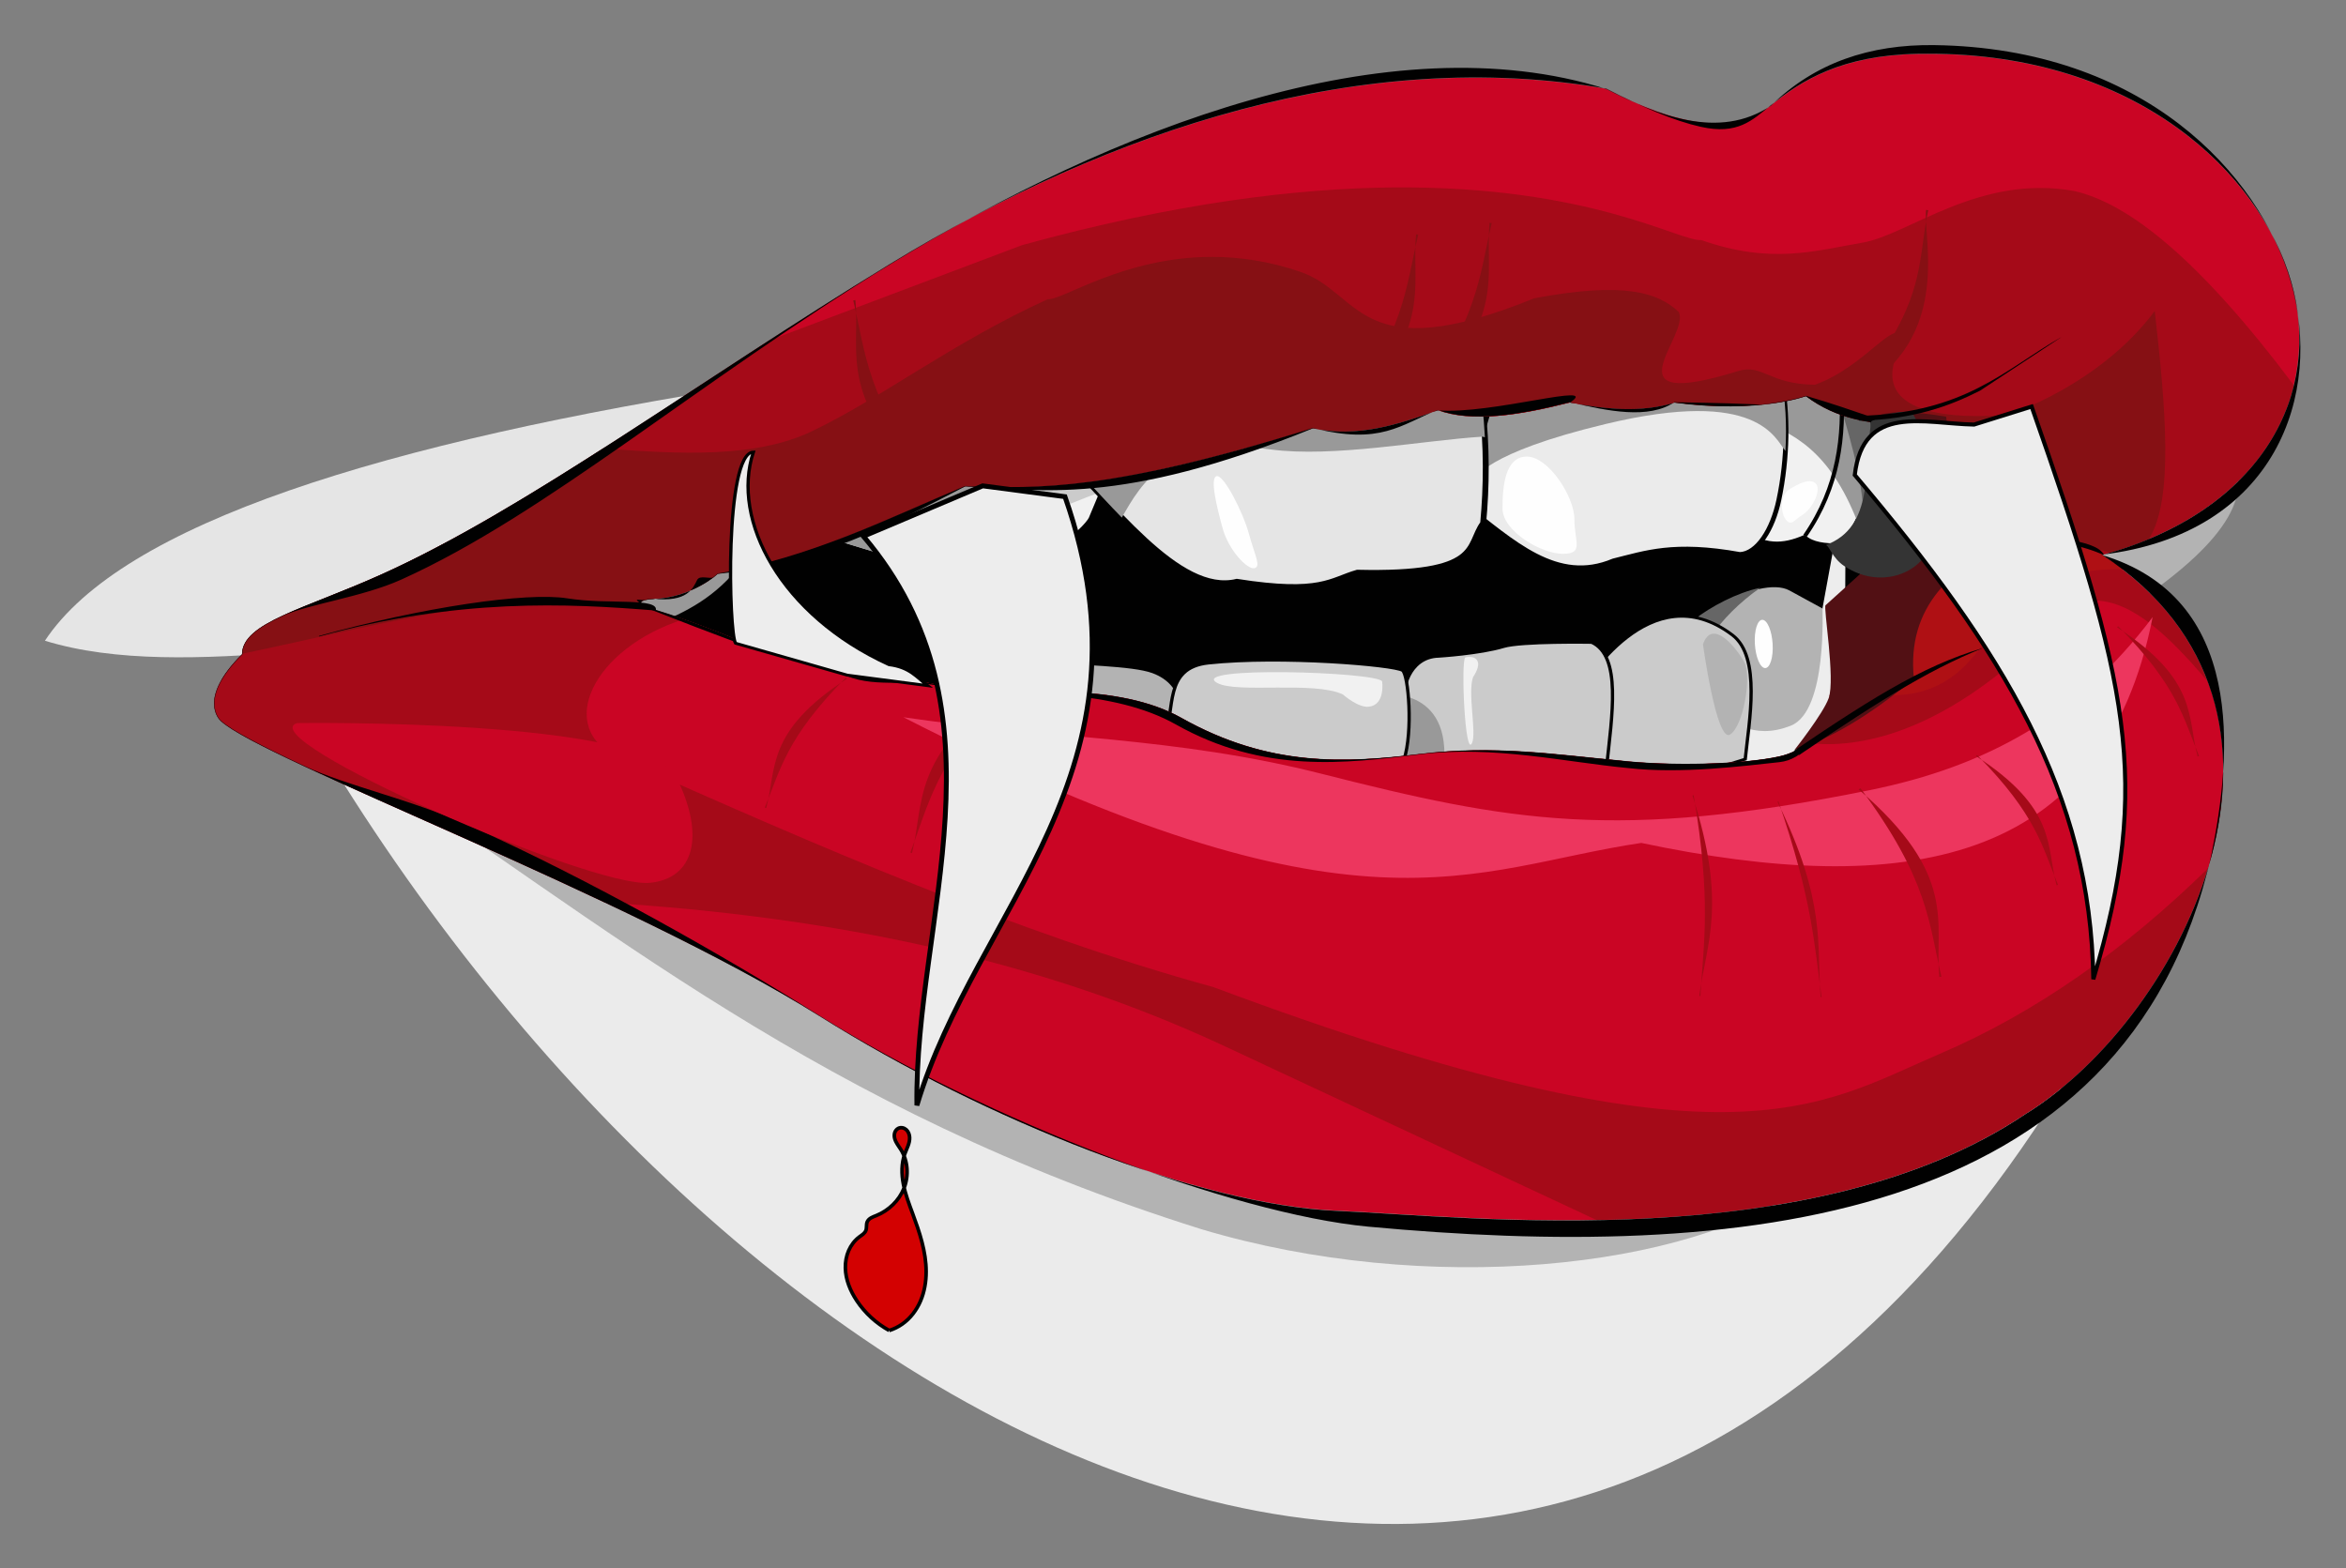 <?xml version="1.0" encoding="UTF-8" standalone="no"?>
<!-- Created with Inkscape (http://www.inkscape.org/) -->

<svg
   xmlns:dc="http://purl.org/dc/elements/1.1/"
   xmlns:cc="http://creativecommons.org/ns#"
   xmlns:rdf="http://www.w3.org/1999/02/22-rdf-syntax-ns#"
   xmlns:svg="http://www.w3.org/2000/svg"
   xmlns="http://www.w3.org/2000/svg"
   xmlns:sodipodi="http://sodipodi.sourceforge.net/DTD/sodipodi-0.dtd"
   xmlns:inkscape="http://www.inkscape.org/namespaces/inkscape"
   id="svg2457"
   sodipodi:docname="Halloween_vampire_teeth.svg"
   inkscape:export-filename="/home/prism/Área de Trabalho/mouth.png"
   viewBox="0 0 261.049 174.491"
   sodipodi:version="0.32"
   inkscape:export-xdpi="114"
   version="1.0"
   inkscape:output_extension="org.inkscape.output.svg.inkscape"
   inkscape:export-ydpi="114"
   inkscape:version="0.48.5 r10040"
   width="100%"
   height="100%">
  <rect x="0" y="0" width="261.049" height="174.491" fill="#808080" stroke="none"/>
  <defs
     id="defs76" />
  <title
     id="title3864">Halloween vampire teeth</title>
  <sodipodi:namedview
     id="base"
     bordercolor="#666666"
     inkscape:pageshadow="2"
     guidetolerance="10.0"
     pagecolor="#ffffff"
     gridtolerance="10.0"
     inkscape:guide-bbox="true"
     inkscape:window-maximized="1"
     inkscape:zoom="1"
     objecttolerance="10.0"
     borderopacity="1.0"
     inkscape:current-layer="layer4"
     inkscape:cx="-9.5357027"
     inkscape:cy="87.172437"
     inkscape:window-y="-3"
     inkscape:window-x="-3"
     inkscape:window-height="1006"
     showgrid="false"
     inkscape:pageopacity="1"
     inkscape:window-width="1680"
     showguides="true"
     fit-margin-top="5"
     fit-margin-left="5"
     fit-margin-right="5"
     fit-margin-bottom="5" />
  <g
     id="layer4"
     style="opacity:0.99"
     inkscape:label="teeth"
     inkscape:groupmode="layer"
     transform="translate(-8.043,-71.504)">
    <g
       id="g3053">
      <g
         transform="matrix(0.817,0,0,0.716,5.388,43.616)"
         id="g2525">
        <path
           d="m 293.08,134.99 c 0,32.818 -47.435,59.453 -105.88,59.453 -58.447,0 -105.88,-26.635 -105.88,-59.453 0,-32.818 47.435,-59.453 105.88,-59.453 58.447,0 105.88,26.635 105.88,59.453 z"
           inkscape:connector-curvature="0"
           style="fill:#000000"
           id="path3329" />
        <g
           transform="matrix(0.298,0,0,0.298,21.297,35.348)"
           id="g3238">
          <path
             d="m 707.21,345.73 c -3.51,-7.315 35.821,-35.166 50.345,-26.122 l 25.173,15.673 -1.425,60.319 -35.147,25.648 -38.946,-14.249 V 345.73 z"
             inkscape:connector-curvature="0"
             style="fill:#b3b3b3;fill-rule:evenodd;stroke:#000000;stroke-width:1px"
             sodipodi:nodetypes="csccccc"
             id="path3218" />
          <path
             d="m 743.88,318.66 c -10.394,2.429 -22.618,9.815 -30.062,16.5 l 7.656,8.688 c 5.436,-8.797 12.607,-17.263 22.406,-25.188 z"
             inkscape:connector-curvature="0"
             style="fill:#666666;fill-rule:evenodd"
             id="path3247" />
          <path
             d="m 772.44,329.03 c -0.25,-0.36 2.44,53.71 -14.44,61.47 -18.26,8.395 -28.562,-4.375 -28.562,-4.375 l -8.719,21.5 c 1.075,2.105 2.198,3.922 3.344,5.531 l 22.094,8.094 35.156,-25.656 1.406,-60.312 0.317,-72.429 z"
             inkscape:connector-curvature="0"
             style="fill:#eeeeee;fill-rule:evenodd"
             sodipodi:nodetypes="cscccccccc"
             id="path3222" />
        </g>
        <path
           d="m 218.44,146.32 c 0.566,-0.895 9.534,-18.379 20.767,-8.668 3.949,3.414 2.259,13.445 1.74,19.284 l -23.356,8.21 0.849,-18.827 z"
           style="fill:#cccccc;fill-rule:evenodd;stroke:#000000;stroke-width:0.447"
           sodipodi:nodetypes="csccc"
           inkscape:connector-curvature="0"
           id="path3406" />
        <path
           d="m 220.03,138.79 c 4.104,2.125 2.792,11.233 2.002,19.668 l -27.426,-0.15 0.15,-11.261 c -0.592,-0.259 0.175,-6.003 4.454,-6.106 0,0 5.615,-0.399 8.808,-1.501 2.439,-0.842 12.011,-0.651 12.011,-0.651 z"
           style="fill:#cccccc;fill-rule:evenodd;stroke:#000000;stroke-width:0.447"
           sodipodi:nodetypes="cccccsc"
           inkscape:connector-curvature="0"
           id="path3404" />
        <path
           d="m 45.888,152.97 c 56.272,108.53 172.1,188.82 242.91,45.86 -116.18,83.51 -169.84,-8.41 -242.91,-45.86 z"
           style="fill:#ececec;fill-rule:evenodd"
           sodipodi:nodetypes="ccc"
           inkscape:connector-curvature="0"
           id="path3449" />
        <path
           d="m 130.86,145.56 c 3.991,-2.276 8.303,-4.108 14.013,-4.004 5.137,0.595 12.597,0.616 15.414,1.802 4.842,2.038 3.914,7.452 3.954,7.507 l -33.381,-5.305 z"
           style="fill:#b3b3b3;fill-rule:evenodd;stroke:#000000;stroke-width:0.447"
           sodipodi:nodetypes="ccscc"
           inkscape:connector-curvature="0"
           id="path3400" />
        <path
           d="m 194.76,147.18 -0.149,11.13 4.89,0.028 c 0.349,-0.844 0.524,-1.906 0.447,-3.241 -0.302,-5.21 -2.867,-7.196 -5.188,-7.917 z"
           inkscape:connector-curvature="0"
           style="fill:#999999;fill-rule:evenodd"
           id="path3229" />
        <path
           d="m 161.79,153.41 c 1.647,-4.108 -0.173,-10.652 6.056,-11.411 9.858,-1.201 25.296,0.286 26.425,1.151 0.814,0.624 1.449,9.51 0.2,13.863 -11.986,1.678 -22.055,-1.696 -32.681,-3.603 z"
           style="fill:#cccccc;fill-rule:evenodd;stroke:#000000;stroke-width:0.447"
           sodipodi:nodetypes="csscc"
           inkscape:connector-curvature="0"
           id="path3402" />
        <path
           d="m 50.768,156.32 c 35.334,26.487 64.1,55.029 116.11,73.669 30.681,10.475 66.17,6.294 82.077,-6.806 l 6.806,-5.605 -204.99,-61.258 z"
           style="fill:#b3b3b3;fill-rule:evenodd"
           sodipodi:nodetypes="ccscc"
           inkscape:connector-curvature="0"
           id="path3438" />
        <path
           d="m 289.15,136.31 c 15.227,-10.53 20.462,-18.561 18.618,-24.823 l -24.223,6.406 5.605,18.417 z"
           style="fill:#b3b3b3;fill-rule:evenodd"
           sodipodi:nodetypes="cccc"
           inkscape:connector-curvature="0"
           id="path3548" />
        <g
           transform="matrix(0.298,0,0,0.298,21.297,35.348)"
           id="g3587">
          <path
             d="m 303.75,287.69 55.246,19.143 c 20.127,6.974 29.605,-4.391 35.264,-11.754 15.379,22.833 42.164,-7.316 44.135,-12.479 1.971,-5.163 9.31,-25.594 9.264,-25.471 -63.79,-16.707 -105.06,4.877 -143.91,30.562 z"
             inkscape:connector-curvature="0"
             style="fill:#f2f2f2;fill-rule:evenodd;stroke:#000000;stroke-width:2.8"
             sodipodi:nodetypes="csczcc"
             id="path3386" />
          <path
             d="m 403.72,251.25 c -40.34,0.23 -70.83,17.17 -99.97,36.44 L 359,306.84 c 20.127,6.974 29.591,-4.418 35.25,-11.781 1.682,2.497 3.499,4.387 5.406,5.719 3.738,-7.139 8.634,-14.842 14.969,-18.688 7.726,-4.691 20.017,-10.127 29.031,-13.906 2.123,-5.867 4.023,-11.125 4,-11.062 -15.947,-4.177 -30.491,-5.95 -43.938,-5.875 z"
             inkscape:connector-curvature="0"
             style="fill:#cccccc;fill-rule:evenodd"
             id="path3575" />
          <path
             d="m 403.72,251.25 c -40.338,0.226 -70.829,17.174 -99.969,36.438 l 47.969,16.625 61.031,-43.125 -0.625,-9.719 c -2.849,-0.144 -5.652,-0.234 -8.406,-0.219 z"
             inkscape:connector-curvature="0"
             style="fill:#999999;fill-rule:evenodd"
             id="path3582" />
        </g>
        <g
           transform="matrix(0.298,0,0,0.298,21.297,35.348)"
           id="g3624">
          <path
             d="m 735.1,288.02 c 10.023,9.838 19.579,8.921 28.972,4.275 3.566,3.605 9.432,4.45 16.148,4.275 11.493,-11.609 15.815,-34.148 14.011,-66.019 l -25.173,-19.236 -25.41,2.85 -8.549,73.855 z"
             inkscape:connector-curvature="0"
             style="fill:#f2f2f2;fill-rule:evenodd;stroke:#000000;stroke-width:2.2"
             sodipodi:nodetypes="ccccccc"
             id="path3396" />
          <path
             d="m 769.06,211.31 -25.406,2.844 -1.875,16.25 c 16.936,7.357 33.655,16.289 46.531,53.688 5.379,-12.666 7.198,-30.7 5.906,-53.531 l -25.156,-19.25 z"
             inkscape:connector-curvature="0"
             style="fill:#999999;fill-rule:evenodd"
             id="path3612" />
          <path
             d="m 779.41,219.22 c 5.141,19.417 10.145,38.803 11.562,57.156 3.301,-11.908 4.299,-27.276 3.25,-45.812 L 779.41,219.22 z"
             inkscape:connector-curvature="0"
             style="fill:#666666;fill-rule:evenodd"
             id="path3619" />
        </g>
        <path
           d="m 249.11,122.2 c 4.601,-7.618 5.341,-15.439 4.905,-23.322"
           style="fill:none;stroke:#000000;stroke-width:0.566"
           sodipodi:nodetypes="cc"
           inkscape:connector-curvature="0"
           id="path3196" />
        <g
           transform="matrix(0.298,0,0,0.298,21.297,35.348)"
           id="g3192">
          <path
             d="m 624.81,211.45 -16.456,63.474 c 22.485,19.797 42.538,42.025 68.512,29.554 14.726,-4.139 27.516,-9.568 57.765,-3.358 8.068,-0.37 14.977,-12.959 17.8,-28.211 4.087,-22.084 4.301,-45.184 1.008,-64.146 l -128.63,2.687 z"
             inkscape:connector-curvature="0"
             style="fill:#ececec;fill-rule:evenodd;stroke:#000000;stroke-width:2.2"
             sodipodi:nodetypes="ccccscc"
             id="path3394" />
          <path
             d="m 753.44,208.75 -128.62,2.688 -13.219,51 c 3.269,-1.062 5.498,-13.879 61.9,-29.281 69.568,-18.998 77.301,7.867 81.943,14.094 0.713,-13.594 0.026,-26.837 -2,-38.5 z"
             inkscape:connector-curvature="0"
             style="fill:#999999;fill-rule:evenodd"
             sodipodi:nodetypes="cccscc"
             id="path3567" />
        </g>
        <path
           d="m 265.81,47.328 c -0.451,7.53e-4 -0.903,-9.15e-4 -1.36,0.009 -10.394,0.233 -15.835,4.151 -20.015,8.01 -5.102,4.71 -12.609,3.193 -22.427,-2.599 -32.966,-6.559 -67.314,6.186 -97.487,27.224 -26.37,18.387 -49.486,38.071 -69.266,48.245 -10.555,5.429 -18.994,7.517 -19.019,12.415 -6.028,6.812 -3.165,10.072 -2.925,10.329 5.663,6.068 55.461,27.206 81.532,45.861 22.901,16.387 51.939,29.383 70.495,30.288 18.274,0.891 64.765,7.151 93.714,-15.004 21.616,-15.161 42.577,-62.927 10.469,-86.915 21.977,-6.845 30.084,-25.254 25.771,-42.415 -4.245,-16.893 -21.062,-35.495 -49.484,-35.448 z M 249.222,100.5 c 4.272,3.655 8.774,4.264 13.309,4.498 2.709,6.146 4.763,11.447 4.713,16.718 -0.062,6.431 -4.735,6.788 -7.162,7.19 9.25,3.156 -1.022,-2.719 -7.199,8.168 0.611,9.94 -0.72,17.788 -7.293,19.456 -4.803,1.219 -14.694,1.573 -21.887,0.624 -8.569,-0.919 -16.958,-2.407 -27.028,-1.006 -10.19,1.418 -20.551,2.082 -32.533,-5.607 -8.634,-5.541 -21.379,-3.831 -30.586,-4.266 -5.339,-2.213 -10.69,-1.764 -14.231,-1.984 -3.726,-1.729 -7.437,-4.319 -14.855,-5.523 -4.295,-2.021 -8.715,-3.978 -13.756,-5.625 -0.19,-0.446 -0.661,-0.929 1.462,-1.118 5.446,-0.262 8.852,-3.936 8.811,-3.902 12.976,-2.613 23.019,-8.491 33.734,-13.617 9.9,0.472 20.208,0.705 47.342,-9.006 6.19,1.484 11.609,-0.635 17.016,-2.803 4.6,1.942 11.026,0.834 18.013,-1.202 4.841,1.032 9.636,1.61 14.213,0 11.601,1.75 17.92,-1.041 17.92,-0.997 z"
           style="fill:#cb0423;fill-rule:evenodd"
           sodipodi:nodetypes="csscsscsssccscccsccscsscccccccccccc"
           inkscape:connector-curvature="0"
           id="path3388" />
        <path
           d="M 43.34,140.23 C 30.792,141.4 18.897,141.88 9.367,138.53 19.889,120.37 55.228,107.72 106.47,98.612 L 43.34,140.23 z"
           style="fill:#e6e6e6;fill-rule:evenodd"
           sodipodi:nodetypes="cccc"
           inkscape:connector-curvature="0"
           id="path3451" />
        <path
           d="m 64.486,122.97 c -3.152,1.942 -6.231,3.701 -9.23,5.244 -10.555,5.429 -18.994,7.517 -19.019,12.415 -1.301,1.47 -2.187,2.776 -2.776,3.921 l 3.511,1.76 c 10.477,-8.261 15.934,-3.978 22.93,-3.539 4.423,-4.644 7.671,-9.819 20.807,-10.469 -4.03,-4.987 -9.577,-7.915 -16.224,-9.332 z"
           inkscape:connector-curvature="0"
           style="fill:#591311;fill-rule:evenodd"
           id="path3444" />
        <g
           transform="matrix(0.298,0,0,0.298,21.297,35.348)"
           id="g3561">
          <path
             d="m 419.25,242.67 c 28.25,31.249 58.414,80.086 85.492,72.668 38.581,6.912 42.958,-0.807 55.095,-4.75 57.57,1.512 49.937,-14.054 57.469,-25.648 1.545,-18.878 1.772,-39.549 -0.475,-62.219 l -121.12,-13.78 -76.47,33.73 z"
             inkscape:connector-curvature="0"
             style="fill:#e6e6e6;fill-rule:evenodd;stroke:#000000;stroke-width:2.7"
             sodipodi:nodetypes="ccccccc"
             id="path3392" />
          <path
             d="m 495.72,208.94 -76.47,33.72 c 10.787,11.933 21.839,26.425 32.906,39.375 9.113,-18.271 21.154,-42.686 67.906,-35.562 28.814,4.39 69.27,-4.659 96.906,-6.656 l 1.125,0.312 c -0.27,-5.672 -0.661,-11.463 -1.25,-17.406 l -121.12,-13.781 z"
             inkscape:connector-curvature="0"
             style="fill:#999999;fill-rule:evenodd"
             sodipodi:nodetypes="cccscccc"
             id="path3556" />
        </g>
        <path
           d="m 92.536,136.18 c 4.158,-2.003 8.246,-4.142 12.011,-9.809 -6.928,0.357 -22.07,1.313 -12.011,9.809 z"
           style="fill:#999999;fill-rule:evenodd;stroke:#000000;stroke-width:0.298px;stroke-linecap:round;stroke-linejoin:round"
           sodipodi:nodetypes="ccc"
           inkscape:connector-curvature="0"
           id="path3380" />
        <path
           d="m 193,68.079 c -13.129,0.139 -29.771,2.432 -50.545,8.969 l -34.4,14.8 c -19.637,14.502 -37.255,28.372 -52.804,36.372 -10.555,5.429 -18.994,7.517 -19.019,12.415 -6.028,6.812 -3.165,10.072 -2.925,10.329 3.902,4.181 28.761,15.519 52.371,28.267 31.348,2.183 59.386,8.991 84.401,22.334 l 50.601,26.991 c 19.484,-0.398 41.799,-3.767 58.369,-16.448 21.616,-15.161 42.577,-62.927 10.469,-86.915 15.122,-4.71 23.683,-14.891 26.144,-26.376 -12.758,-19.384 -22.342,-28.197 -29.878,-30.176 -12.959,-2.69 -22.59,6.787 -28.826,8.01 -6.496,1.274 -12.456,3.435 -22.018,-0.4 -2.888,0.279 -15.066,-8.453 -41.949,-8.168 z m 56.227,32.421 c 4.272,3.655 8.774,4.264 13.309,4.498 2.709,6.146 4.763,11.447 4.713,16.718 -0.062,6.431 -4.735,6.788 -7.162,7.19 0.046,6.768 -0.711,2.966 -7.199,8.168 0.611,9.94 -0.72,17.788 -7.293,19.456 -4.803,1.219 -14.694,1.573 -21.887,0.624 -8.569,-0.919 -16.958,-2.407 -27.028,-1.006 -10.19,1.418 -20.551,2.082 -32.533,-5.607 -8.634,-5.541 -21.379,-3.831 -30.586,-4.266 -5.339,-2.213 -10.69,-1.764 -14.231,-1.984 -3.726,-1.729 -7.437,-4.319 -14.855,-5.523 -4.295,-2.021 -8.715,-3.978 -13.756,-5.625 -0.19,-0.446 -0.661,-0.929 1.462,-1.118 5.446,-0.262 8.852,-3.936 8.811,-3.902 12.976,-2.613 23.019,-8.491 33.734,-13.617 9.9,0.472 20.208,0.705 47.342,-9.006 6.19,1.484 11.609,-0.635 17.016,-2.803 4.6,1.942 11.026,0.834 18.013,-1.202 4.841,1.032 9.636,1.61 14.213,0 11.601,1.75 17.92,-1.041 17.92,-0.997 z"
           style="fill:#a50917;fill-rule:evenodd"
           sodipodi:nodetypes="cccscscscccccsccccsccscsscccccccccccc"
           inkscape:connector-curvature="0"
           id="path3413" />
        <path
           d="m 288.55,132.29 c -3.453,-0.021 -5.345,3.811 -10.366,8.82 -12.545,12.514 -22.75,14.176 -28.817,13.3 -1.004,1.006 -2.242,1.735 -3.772,2.123 -4.803,1.219 -14.694,1.573 -21.887,0.624 -8.569,-0.919 -16.958,-2.407 -27.028,-1.006 -10.19,1.418 -20.551,2.082 -32.533,-5.607 -8.634,-5.541 -21.379,-3.831 -30.586,-4.266 -5.339,-2.213 -10.69,-1.764 -14.231,-1.984 -3.726,-1.729 -7.437,-4.319 -14.855,-5.523 -2.62,-1.233 -5.286,-2.438 -8.112,-3.567 -12.296,4.434 -17.732,16.963 -8.755,21.524 26.959,13.696 53.922,27.161 80.88,35.625 70.095,29.89 82.42,18.458 98.893,10.413 13.15,-6.422 25.282,-16.233 36.575,-28.845 2.573,-9.698 2.973,-19.863 -0.065,-29.115 -5.114,-6.905 -10.226,-12.487 -15.34,-12.518 z"
           style="fill:#cb0423;fill-rule:evenodd"
           sodipodi:nodetypes="cscscssccccscsccc"
           inkscape:connector-curvature="0"
           id="path3420" />
        <path
           d="m 168.34,78.874 c -12.056,-0.011 -20.454,6.808 -22.381,6.575 -13.138,6.842 -22.534,15.296 -32.132,20.527 -7.708,4.202 -18.019,3.568 -28.416,2.664 -10.784,7.879 -20.845,14.787 -30.158,19.577 -10.493,5.397 -18.886,7.495 -19.009,12.331 16.627,-3.935 33.58,-9.328 48.143,-8.243 2.072,0.154 4.119,0.294 6.147,0.428 -0.064,-0.303 0.166,-0.577 1.639,-0.708 5.446,-0.262 8.852,-3.936 8.811,-3.902 12.976,-2.613 23.019,-8.491 33.734,-13.617 9.9,0.472 20.208,0.705 47.342,-9.006 6.19,1.484 11.609,-0.635 17.016,-2.803 4.6,1.942 11.026,0.834 18.013,-1.202 4.841,1.032 9.636,1.61 14.213,0 11.601,1.75 17.92,-1.041 17.92,-0.997 4.272,3.655 8.774,4.264 13.309,4.498 2.709,6.146 4.763,11.447 4.713,16.718 -0.009,0.946 -0.121,1.756 -0.307,2.459 7.295,-0.649 13.814,-2.392 23.741,0.643 1.855,-0.626 3.604,-1.337 5.253,-2.123 3.39,-6.072 2.284,-20.388 0.792,-35.411 -7.46,11.454 -19.749,16.107 -20.099,16.141 -5.811,0.552 -20.291,0.767 -14.157,-11.465 -0.734,-4.484 -4.87,3.884 -12.033,6.79 -6.337,-0.098 -7.119,-3.309 -10.478,-2.123 -18.292,6.457 -6.404,-5.583 -8.066,-9.193 -2.726,-2.919 -7.234,-4.812 -19.68,-2.123 -23.981,11.125 -23.495,-0.839 -31.844,-4.107 -4.297,-1.682 -8.333,-2.325 -12.024,-2.328 z"
           inkscape:connector-curvature="0"
           style="fill:#860f13;fill-rule:evenodd"
           id="path3436" />
        <path
           d="m 252.36,147.11 c 6.606,-1.214 14.544,3.609 21.62,-9.209 6.68,-12.099 18.754,-10.383 18.718,-10.41 l -3.403,-2.502 c -18.258,-8.264 -27.839,9.123 -36.935,22.121 z"
           style="fill:#af0f13;fill-rule:evenodd"
           sodipodi:nodetypes="csscc"
           inkscape:connector-curvature="0"
           id="path3453" />
        <path
           d="m 265.81,47.297 c -0.451,7.53e-4 -0.902,-9.3e-4 -1.36,0.009 -10.401,0.233 -15.86,4.15 -20.034,8.019 -2.538,2.353 -4.517,4.608 -9.516,3.336 -3.654,-0.93 -7.966,-3.04 -12.874,-5.935 l -0.009,-0.009 c -32.977,-6.561 -67.338,6.193 -97.514,27.233 -26.371,18.388 -49.482,38.074 -69.257,48.245 -5.276,2.714 -10.024,4.584 -13.458,6.399 -1.717,0.907 -3.107,1.802 -4.07,2.776 -0.961,0.971 -1.5,2.022 -1.509,3.251 -2.4e-5,0.003 1.5e-5,0.006 0,0.009 -3.005,3.401 -3.802,5.923 -3.809,7.628 -0.008,1.708 0.772,2.598 0.894,2.729 0.712,0.763 2.105,1.757 4.061,2.952 1.955,1.196 4.468,2.591 7.404,4.154 5.873,3.127 13.446,6.915 21.654,11.102 16.416,8.375 35.38,18.327 48.413,27.652 22.904,16.389 51.945,29.392 70.514,30.297 18.27,0.891 64.77,7.152 93.733,-15.014 10.817,-7.586 21.459,-23.318 25.389,-40.161 3.927,-16.83 1.147,-34.772 -14.883,-46.773 21.953,-6.861 30.056,-25.263 25.743,-42.424 -4.248,-16.906 -21.077,-35.523 -49.512,-35.476 z m 0.901,-1.336 c 28.391,0.44 44.27,19.953 48.555,36.821 4.403,17.335 -1.986,39.139 -25.752,42.377 l -0.056,0.019 c 19.593,6.655 17.84,30.799 14.948,46.773 -11.465,57.914 -65.225,62.899 -114.82,57.64 -18.459,-1.991 -51.826,-16.408 -74.723,-32.791 -13.038,-9.329 -31.305,-21.179 -47.721,-29.554 -8.208,-4.188 -16.483,-6.083 -22.355,-9.21 -2.936,-1.563 -5.441,-2.959 -7.395,-4.154 -1.954,-1.195 -3.357,-2.189 -4.061,-2.943 -0.118,-0.126 -0.883,-0.993 -0.875,-2.682 0.008,-1.689 0.798,-4.207 3.809,-7.609 v -0.019 c 0.006,-1.216 0.534,-2.257 1.49,-3.223 0.956,-0.966 2.346,-1.851 4.061,-2.757 3.43,-1.812 10.782,-2.892 16.061,-5.607 19.785,-10.177 40.295,-30.66 66.664,-49.046 30.165,-21.033 67.896,-37.843 97.459,-27.224 0.003,0.001 0.006,-6.01e-4 0.009,0 6.87,4.027 15.325,8.056 22.446,2.599 5.943,-6.638 13.41,-9.548 22.257,-9.411 z m -17.498,54.508 c -0.005,10e-4 -0.012,0.007 -0.019,0.009 -0.013,0.004 -0.031,0.01 -0.056,0.019 -0.049,0.018 -0.117,0.04 -0.214,0.074 -0.195,0.069 -0.489,0.166 -0.875,0.279 -0.772,0.228 -1.926,0.504 -3.437,0.754 -2.686,0.446 0.557,0.09 -13.3,-0.14 h -0.009 -0.009 c -3.504,2.671 -8.983,1.403 -14.194,0 h -0.009 -0.009 c -6.984,2.034 -13.407,3.138 -17.994,1.202 h -0.009 -0.009 c -5.08,2.299 -7.782,5.499 -16.998,2.803 h -0.009 -0.009 c -27.132,9.71 -37.432,9.479 -47.332,9.006 h -0.009 c -10.716,5.126 -20.754,11.005 -33.725,13.617 v 0.009 l -0.009,-0.009 c -6e-5,2e-5 -0.008,0.009 -0.009,0.009 l 0.019,0.019 0.009,0.028 c 0.003,-6.1e-4 0.006,6.1e-4 0.009,0 0.003,-6.1e-4 0.006,6.1e-4 0.009,0 4.3e-4,-5.1e-4 -5.4e-4,-0.009 0,-0.009 13.565,-1.613 23.536,-7.594 33.706,-13.598 9.902,0.481 20.936,3.229 47.342,-9.016 0.003,7.3e-4 0.006,-7.3e-4 0.009,0 6.189,1.477 11.607,-0.638 17.007,-2.803 0.003,0.001 0.006,-2.9e-4 0.009,0 7.187,0.711 22.358,-4.557 17.994,-1.202 0.006,10e-4 0.013,-0.001 0.019,0 4.834,1.03 9.627,1.607 14.203,0 v 0.009 c 5.804,0.876 10.286,0.614 13.319,0.14 1.516,-0.237 2.671,-0.526 3.446,-0.754 0.387,-0.114 0.68,-0.22 0.875,-0.289 0.098,-0.034 0.165,-0.057 0.214,-0.074 0.025,-0.009 0.044,-0.015 0.056,-0.019 4.27,3.647 8.773,4.263 13.3,4.498 2.704,6.137 4.754,11.423 4.703,16.681 -0.031,3.208 -1.21,4.892 -2.682,5.83 -1.472,0.939 -3.237,1.13 -4.452,1.332 h -0.009 c -0.112,0.052 -0.191,0.118 -0.242,0.186 -0.051,0.068 -0.077,0.143 -0.074,0.224 0.004,0.162 0.099,0.334 0.214,0.54 0.23,0.412 0.56,0.937 0.559,1.583 -10e-4,0.646 -0.336,1.421 -1.462,2.356 -1.126,0.935 -3.039,2.021 -6.194,3.278 l -0.019,0.009 v 0.028 c 0.305,4.968 0.126,9.409 -0.95,12.816 -1.076,3.407 -3.048,5.772 -6.324,6.603 -4.795,1.217 -14.679,1.572 -21.869,0.624 h -0.009 c -8.568,-0.919 -16.953,-2.408 -27.028,-1.006 -10.188,1.418 -20.54,2.087 -32.514,-5.598 -8.645,-5.548 -21.394,-3.842 -30.596,-4.275 -0.003,-0.001 -0.007,0.001 -0.009,0 -5.337,-2.21 -10.677,-1.766 -14.213,-1.984 -3.721,-1.727 -7.438,-4.317 -14.855,-5.523 -0.003,-0.001 -0.007,0.001 -0.009,0 -4.29,-2.019 -8.711,-3.979 -13.747,-5.625 -0.047,-0.107 -0.105,-0.216 -0.14,-0.317 -0.036,-0.107 -0.047,-0.198 0.009,-0.289 0.056,-0.091 0.19,-0.183 0.438,-0.261 0.248,-0.078 0.607,-0.139 1.136,-0.186 2.729,-0.131 4.952,-1.119 6.482,-2.068 0.765,-0.474 1.361,-0.941 1.76,-1.285 0.2,-0.172 0.347,-0.321 0.447,-0.419 0.05,-0.049 0.087,-0.086 0.112,-0.112 0.01,-0.011 0.013,-0.022 0.019,-0.028 6e-5,-2e-5 -0.037,-0.037 -0.037,-0.037 -0.005,0.006 -0.016,0.015 -0.028,0.028 -0.024,0.025 -0.053,0.063 -0.102,0.112 -0.099,0.097 -0.258,0.238 -0.456,0.41 -0.398,0.343 -1.815,-0.394 -2.176,0.427 -0.573,1.302 -1.316,3.522 -6.02,2.908 -0.532,0.047 -0.9,0.116 -1.155,0.196 -0.255,0.08 -0.964,-0.113 -1.032,-0.004 -0.068,0.109 0.508,0.513 0.548,0.628 0.039,0.115 0.103,0.235 0.149,0.345 l 0.009,0.009 h 0.009 c 23.677,10.578 10.362,4.02 13.756,5.625 l 0.009,0.009 c 7.274,1.897 11.079,3.968 14.846,5.514 v 0.009 h 0.009 c 4.455,1.584 8.891,-0.236 14.222,1.974 v 0.009 h 0.009 c 9.212,0.435 21.239,-0.285 29.86,5.247 11.989,7.693 23.077,6.043 33.268,4.625 10.065,-1.401 19.723,1.219 28.293,2.138 7.198,0.949 15.811,-0.326 20.623,-0.916 3.376,-0.414 5.281,-4.071 6.361,-7.49 1.079,-3.415 1.254,-7.861 0.95,-12.825 3.144,-1.255 5.062,-2.339 6.194,-3.278 1.134,-0.942 1.489,-1.736 1.49,-2.403 10e-4,-0.666 -0.349,-1.202 -0.577,-1.611 -0.114,-0.204 -0.192,-0.372 -0.196,-0.512 -0.002,-0.07 0.013,-0.138 0.056,-0.196 0.043,-0.057 0.108,-0.109 0.214,-0.158 v 0.009 c 1.212,-0.201 2.993,-0.393 4.48,-1.341 1.487,-0.948 2.67,-2.664 2.701,-5.886 0.051,-5.279 -2.004,-10.58 -4.713,-16.727 l -0.009,-0.019 h -0.019 c -3.653,-0.528 -5.688,-1.953 -13.291,-4.489 -0.003,-0.005 -0.009,-0.009 -0.009,-0.009 -1.9e-4,-9e-5 -0.007,1e-5 -0.009,0 -0.005,-1e-5 -0.007,-5.5e-4 -0.009,0 z"
           style="fill:#000000;fill-rule:evenodd"
           sodipodi:nodetypes="csssccssssscssssssscscsccsccccssssssccsssssccscsssssccccccccccccccccscccsscccscscsccssssccssccssssscccssccsscsccscssscsssssssssscssscccccccccccsscsscsssssccssccccssc"
           inkscape:connector-curvature="0"
           id="path3552" />
        <path
           d="m 256.56,128.2 -4.671,4.813 c -0.333,0.234 1.347,11.445 0.425,14.439 -0.734,2.381 -4.671,8.069 -4.671,8.069 6.077,-2.146 11.706,-6.796 16.279,-11.041 -1.04,-11.371 5.264,-17.454 13.589,-22.082 -5.599,-5.839 -8.508,-12.092 -9.201,-18.685 -3.971,-0.763 -7.528,-1.111 -9.626,0 l -2.123,24.489 z"
           style="fill:#520f13;fill-rule:evenodd"
           sodipodi:nodetypes="ccscccccc"
           inkscape:connector-curvature="0"
           id="path3252" />
        <path
           d="m 251.89,123.67 c 0.507,0 0.861,1.982 2.548,3.256 5.073,3.832 10.617,0.849 11.607,-3.114 0.991,-3.963 -0.708,-20.384 -2.689,-20.809 -1.982,-0.425 -5.237,1.415 -5.237,1.415 -1.057,7.274 0.519,16.435 -6.228,19.251 z"
           style="fill:#333333;fill-rule:evenodd"
           sodipodi:nodetypes="cssscc"
           inkscape:connector-curvature="0"
           id="path3254" />
        <path
           d="m 296.44,134.85 c -10.122,15.373 -22.64,23.222 -38.503,26.895 -34.514,7.992 -49.083,4.879 -74.741,-2.548 -19.865,-5.75 -37.087,-5.441 -56.905,-8.776 62.199,36.273 77.095,23.489 100.5,19.535 35.485,8.55 62.925,3.892 69.645,-35.106 z"
           style="fill:#ee355e;fill-rule:evenodd"
           sodipodi:nodetypes="cssccc"
           inkscape:connector-curvature="0"
           id="path3456" />
        <path
           d="m 43.718,151.33 c 0,0 47.645,-0.801 51.649,8.408 4.004,9.209 2.378,15.744 -3.603,16.415 -7.997,0.898 -54.536,-22.5 -48.045,-24.823 z"
           style="fill:#cb0423;fill-rule:evenodd"
           sodipodi:nodetypes="cssc"
           inkscape:connector-curvature="0"
           id="path3550" />
        <path
           d="m 169.03,145.09 c -4.146,-2.631 21.69,-1.74 22.462,-0.246 0,0 0.476,3.617 -1.783,3.94 -1.483,0.212 -3.565,-1.909 -3.565,-1.909 -3.963,-2.121 -14.476,-0.112 -17.114,-1.786 z"
           style="fill:#f2f2f2;fill-rule:evenodd"
           sodipodi:nodetypes="cssss"
           inkscape:connector-curvature="0"
           id="path3216" />
        <path
           d="m 203.75,154.4 c -0.969,2.587 -1.545,-12.737 -0.936,-13.27 0,0 1.526,-0.467 1.747,0.852 0.145,0.866 -0.682,2.206 -0.682,2.206 -0.758,2.452 0.488,8.566 -0.128,10.212 z"
           inkscape:connector-curvature="0"
           style="fill:#f2f2f2;fill-rule:evenodd"
           sodipodi:nodetypes="cssss"
           id="path3234" />
        <path
           d="m 235.19,139.1 c 0,0 1.84,15.288 3.68,14.014 1.84,-1.274 2.973,-9.059 1.982,-11.183 -0.991,-2.123 -4.388,-7.078 -5.662,-2.831 z"
           inkscape:connector-curvature="0"
           style="fill:#b3b3b3;fill-rule:evenodd"
           id="path3236" />
        <path
           d="m 244.68,139.03 c 0.107,2.071 -0.349,3.751 -1.017,3.751 -0.668,0 -1.297,-1.681 -1.404,-3.751 -0.107,-2.071 0.349,-3.751 1.017,-3.751 0.668,0 1.297,1.681 1.404,3.751 z"
           inkscape:connector-curvature="0"
           style="fill:#ffffff"
           id="path3242" />
        <path
           d="m 80.5,131.94 c -5.569,-1.001 -19.625,1.369 -33.805,5.843 l 0.028,0.084 c 18.896,-5.963 33.671,-5.16 45.846,-4.029 0.464,-2.065 -6.5,-0.897 -12.068,-1.898 z"
           style="fill:#000000;fill-rule:evenodd"
           sodipodi:nodetypes="ccccz"
           inkscape:connector-curvature="0"
           id="path3263" />
        <path
           d="m 274.8,139.01 c -7.928,3.405 -14.868,8.283 -26.505,17.284 l -0.738,-0.639 c 11.638,-9.002 18.693,-13.925 27.289,-16.469 l -0.047,-0.177 z"
           style="fill:#000000;fill-rule:evenodd"
           sodipodi:nodetypes="ccccc"
           inkscape:connector-curvature="0"
           id="path3269" />
        <path
           d="m 284.04,91.311 c -3.926,2.557 -7.197,5.526 -11.315,7.905 -4.118,2.379 -9.082,4.175 -16.418,4.377 l 0.181,0.739 c 7.389,-0.204 12.272,-2.259 16.432,-4.662 l 11.121,-8.358 z"
           style="fill:#000000;fill-rule:evenodd"
           sodipodi:nodetypes="cscccc"
           inkscape:connector-curvature="0"
           id="path3275" />
        <path
           d="m 256.64,161.46 -0.251,0.168 c 13.711,13.447 10.293,20.791 10.99,29.171 l 0.289,-0.056 c -1.711,-8.161 -1.692,-14.999 -11.027,-29.282 z"
           style="fill:#a50917;fill-rule:evenodd"
           sodipodi:nodetypes="ccccc"
           inkscape:connector-curvature="0"
           id="path3281" />
        <path
           d="m 233.92,162.52 -0.153,0.085 c 4.762,16.937 1.889,22.919 0.919,31.123 l 0.154,0.033 c 0.428,-8.299 1.515,-14.816 -0.92,-31.241 z"
           inkscape:connector-curvature="0"
           style="fill:#a50917;fill-rule:evenodd"
           sodipodi:nodetypes="ccccc"
           id="path3287" />
        <path
           d="m 245.46,163.46 -0.111,0.113 c 6.672,15.665 5.309,22.096 5.864,30.331 l 0.131,0.002 c -1.014,-8.22 -1.197,-14.824 -5.884,-30.446 z"
           style="fill:#a50917;fill-rule:evenodd"
           sodipodi:nodetypes="ccccc"
           inkscape:connector-curvature="0"
           id="path3289" />
        <path
           d="m 272.53,156.3 -0.157,0.153 c 11.105,8.237 9.545,14.027 10.98,20.09 l 0.196,-0.075 c -2.118,-5.782 -2.877,-10.799 -11.018,-20.167 z"
           inkscape:connector-curvature="0"
           style="fill:#a50917;fill-rule:evenodd"
           sodipodi:nodetypes="ccccc"
           id="path3291" />
        <path
           d="m 291.74,136.28 -0.157,0.153 c 11.105,8.237 9.545,14.027 10.98,20.09 l 0.196,-0.075 c -2.118,-5.782 -2.877,-10.799 -11.018,-20.167 z"
           style="fill:#a50917;fill-rule:evenodd"
           sodipodi:nodetypes="ccccc"
           inkscape:connector-curvature="0"
           id="path3293" />
        <path
           d="m 118.43,144.29 0.157,0.153 c -11.105,8.237 -9.545,14.027 -10.98,20.09 l -0.196,-0.075 c 2.118,-5.782 2.877,-10.799 11.018,-20.167 z"
           inkscape:connector-curvature="0"
           style="fill:#a50917;fill-rule:evenodd"
           sodipodi:nodetypes="ccccc"
           id="path3295" />
        <path
           d="m 140.03,145.89 0.182,0.194 c -12.895,10.436 -11.084,17.772 -12.75,25.454 l -0.227,-0.095 c 2.46,-7.326 3.341,-13.682 12.795,-25.552 z"
           style="fill:#a50917;fill-rule:evenodd"
           sodipodi:nodetypes="ccccc"
           inkscape:connector-curvature="0"
           id="path3297" />
        <path
           d="m 254.84,100.91 -0.251,-0.168 c 14.936,-7.95 10.543,-24.661 10.99,-29.171 l 0.289,0.056 c -1.564,8.125 0.056,14.562 -11.027,29.282 z"
           inkscape:connector-curvature="0"
           style="fill:#860f13;fill-rule:evenodd"
           sodipodi:nodetypes="ccccc"
           id="path3299" />
        <path
           d="m 185.38,104.71 -0.251,-0.168 c 13.711,-13.447 10.293,-20.791 10.99,-29.171 l 0.289,0.056 c -1.711,8.161 -1.692,14.999 -11.027,29.282 z"
           style="fill:#860f13;fill-rule:evenodd"
           sodipodi:nodetypes="ccccc"
           inkscape:connector-curvature="0"
           id="path3301" />
        <path
           d="m 195.39,102.91 -0.251,-0.168 c 13.71,-13.444 10.29,-20.788 10.99,-29.168 l 0.289,0.056 c -1.711,8.161 -1.692,14.999 -11.027,29.282 z"
           inkscape:connector-curvature="0"
           style="fill:#860f13;fill-rule:evenodd"
           sodipodi:nodetypes="ccccc"
           id="path3303" />
        <path
           d="m 130.49,114.92 0.251,-0.168 c -13.71,-13.44 -10.29,-20.786 -10.99,-29.166 l -0.289,0.056 c 1.711,8.161 1.692,14.999 11.027,29.282 z"
           inkscape:connector-curvature="0"
           style="fill:#860f13;fill-rule:evenodd"
           sodipodi:nodetypes="ccccc"
           id="path3305" />
        <path
           d="m 217.68,119.65 c 0,3.522 1.357,5.373 -1.584,5.373 -2.941,0 -8.207,-3.53 -8.207,-7.053 0,-3.522 0.371,-8.06 3.312,-8.06 2.941,0 6.48,6.217 6.48,9.739 z"
           style="fill:#ffffff"
           sodipodi:nodetypes="csssc"
           inkscape:connector-curvature="0"
           id="path3524" />
        <path
           d="m 173.35,121.91 c 0.823,3.425 1.698,5.119 0.739,5.349 -0.959,0.23 -3.5,-2.79 -4.323,-6.215 -0.823,-3.425 -1.762,-7.866 -0.803,-8.097 0.959,-0.23 3.564,5.538 4.387,8.963 z"
           inkscape:connector-curvature="0"
           style="fill:#ffffff"
           sodipodi:nodetypes="csssc"
           id="path3527" />
        <path
           d="m 248.79,118.93 c -1.247,0.89 -1.559,1.838 -2.303,0.797 -0.743,-1.041 -0.824,-3.798 0.423,-4.688 1.247,-0.89 2.947,-1.905 3.69,-0.864 0.743,1.041 -0.564,3.865 -1.81,4.755 z"
           inkscape:connector-curvature="0"
           style="fill:#ffffff"
           sodipodi:nodetypes="csssc"
           id="path3529" />
        <path
           d="m 276.78,122.56 v 0.094 c 6.571,0.188 10.037,1.073 13.031,2.553 -0.934,-2.439 -8.479,-3.122 -13.031,-2.647 z"
           style="fill:#000000;fill-rule:evenodd"
           sodipodi:nodetypes="cccc"
           inkscape:connector-curvature="0"
           id="path3537" />
        <path
           d="m 103.43,138.92 c -0.925,-1.549 -1.518,-29.573 2.428,-29.714 -3.076,10.585 3.734,25.376 18.48,33.053 2.828,0.399 3.797,1.982 5.255,3.253 l -10.957,-1.637 z"
           style="fill:#eeeeee;fill-rule:evenodd;stroke:#000000;stroke-width:0.447"
           sodipodi:nodetypes="cccccc"
           inkscape:connector-curvature="0"
           id="path3398" />
      </g>
      <path
         d="m 104.12,131.18 c 16.62,19.648 5.662,42.645 5.95,63.328 6.605,-22.031 27.181,-37.18 16.477,-67.736 l -9.154,-1.202 z"
         inkscape:connector-curvature="0"
         style="fill:#eeeeee;stroke:#000000;stroke-width:0.541"
         sodipodi:nodetypes="ccccc"
         id="path3060" />
      <path
         inkscape:connector-curvature="0"
         style="fill:#eeeeee;stroke:#000000;stroke-width:0.451"
         sodipodi:nodetypes="ccccc"
         d="m 214.43,124.36 c 16.62,19.648 26.258,35.431 26.546,56.113 6.605,-22.031 3.838,-33.172 -6.865,-63.728 l -6.408,2.004 c -5.547,-0.096 -12.34,-2.373 -13.273,5.611 z"
         id="path3062" />
      <path
         inkscape:original-d="m 106.99099,219.563 c -0.80944,-1.61897 -3.08889,-1.60951 -3.60879,-3.31534 -0.50887,-1.66955 -0.41554,-5.37123 0.2887,-7.10418 0.21117,-0.51964 0.5679,-0.45806 0.72176,-0.71042 0.12029,-0.19736 0.024,-0.74988 0.14435,-0.94725 0.17527,-0.28755 0.79443,-0.47415 1.01046,-0.71043 1.53188,-1.67533 2.74267,-3.76571 2.74267,-7.34099 0,-0.99555 0.0724,-1.77572 -0.2887,-2.36812 -0.0865,-0.1419 0.50205,2.30104 0.72176,2.84173 0.619,1.52317 0.8661,4.86696 0.8661,6.63057 0,4.29928 1.44271,10.18339 -1.15481,12.31399 -0.43264,0.35489 -0.94145,0.29866 -1.4435,0.71044 z"
         inkscape:connector-curvature="0"
         d="m 106.99,219.56 c -1.445,-0.795 -2.695,-1.942 -3.609,-3.315 -0.725,-1.089 -1.247,-2.351 -1.27,-3.659 -0.011,-0.654 0.104,-1.314 0.365,-1.914 0.261,-0.6 0.669,-1.14 1.194,-1.531 0.137,-0.102 0.283,-0.195 0.413,-0.306 0.13,-0.111 0.247,-0.245 0.309,-0.405 0.058,-0.15 0.064,-0.314 0.07,-0.474 0.006,-0.16 0.014,-0.324 0.074,-0.473 0.08,-0.196 0.246,-0.347 0.429,-0.454 0.183,-0.107 0.385,-0.177 0.582,-0.256 1.38,-0.557 2.544,-1.667 3.09,-3.051 0.546,-1.384 0.44,-3.027 -0.347,-4.29 -0.24,-0.385 -0.543,-0.743 -0.674,-1.177 -0.065,-0.217 -0.084,-0.453 -0.024,-0.672 0.06,-0.219 0.205,-0.419 0.409,-0.519 0.144,-0.071 0.311,-0.089 0.468,-0.059 0.157,0.03 0.304,0.108 0.423,0.215 0.237,0.215 0.355,0.539 0.369,0.859 0.013,0.32 -0.068,0.636 -0.179,0.937 -0.11,0.3 -0.25,0.589 -0.359,0.89 -0.388,1.071 -0.374,2.255 -0.157,3.373 0.217,1.119 0.628,2.189 1.023,3.257 0.773,2.088 1.505,4.243 1.509,6.469 0.002,1.113 -0.183,2.234 -0.619,3.259 -0.437,1.024 -1.132,1.948 -2.044,2.586 -0.441,0.309 -0.93,0.549 -1.444,0.71"
         style="fill:#d40000;stroke:#000000;stroke-width:0.4"
         id="path3842" />
    </g>
  </g>
</svg>

